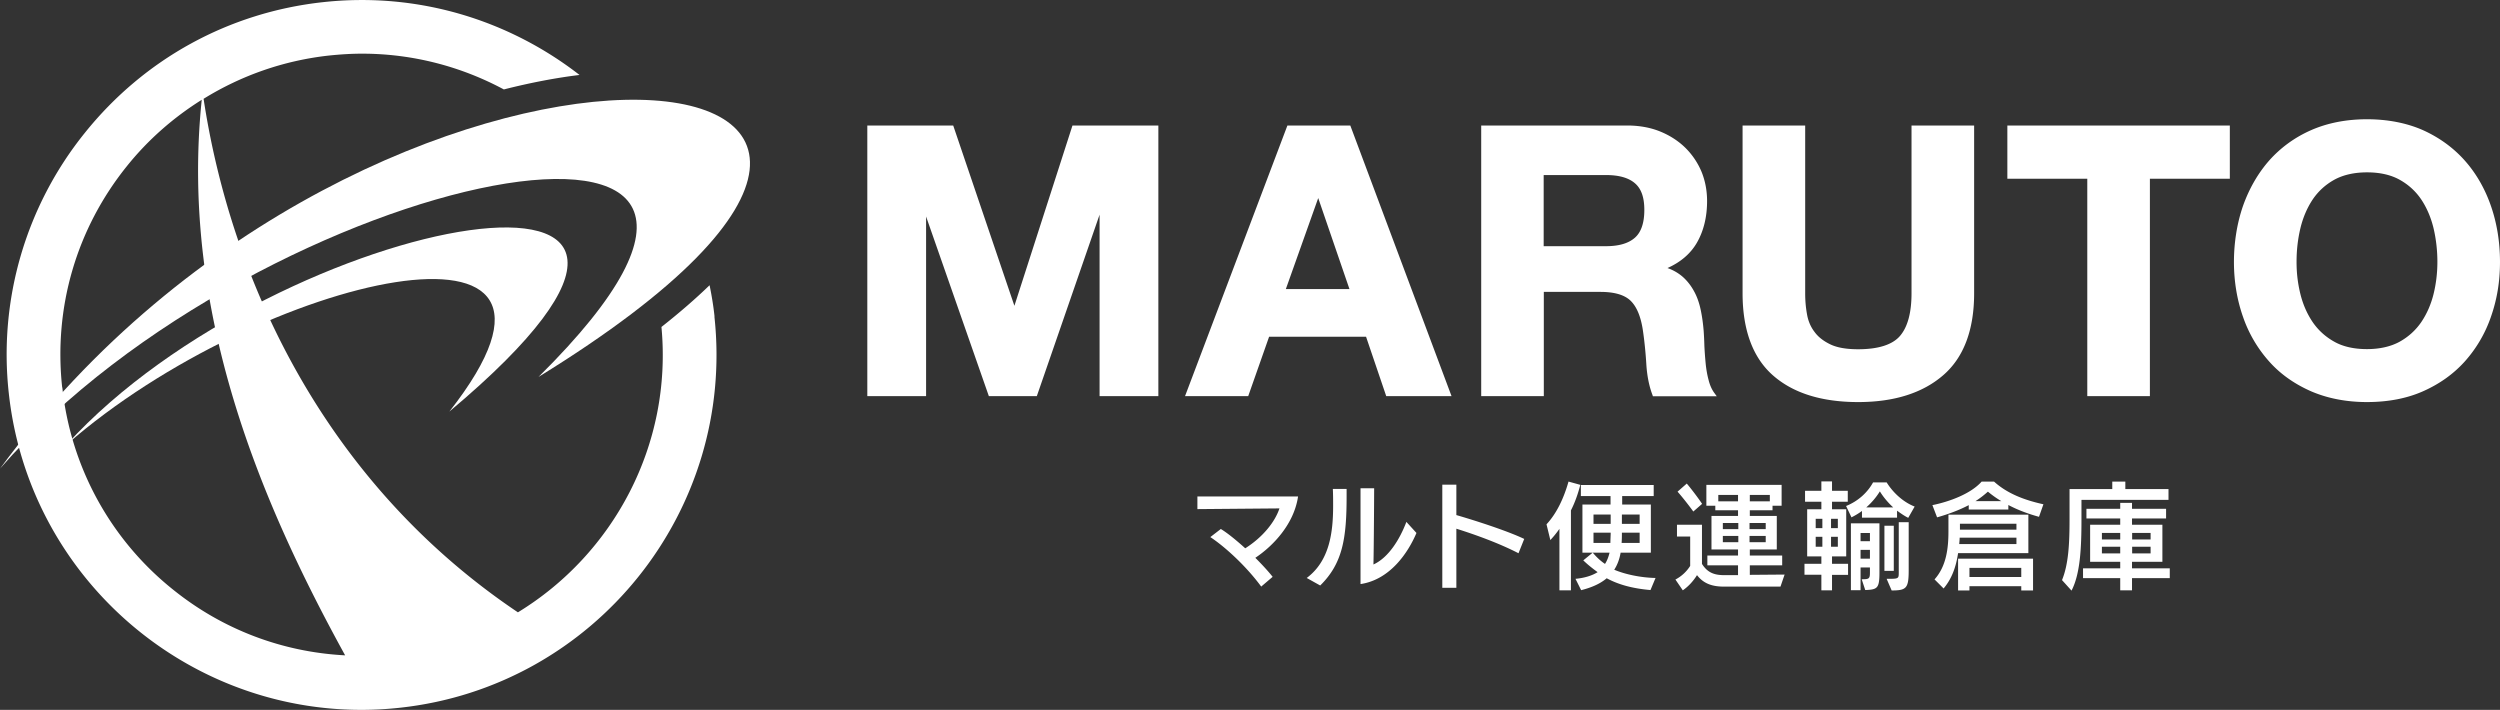 <svg id="_レイヤー_2" xmlns="http://www.w3.org/2000/svg" viewBox="0 0 176.09 50"><rect x="0" y="0" width="176.09" height="50" fill="#333333" stroke="none"/><defs><style>.cls-1{fill:#fff}</style></defs><g id="_デ"><path class="cls-1" d="M0 33.01C26.19-2.67 78.49 1.57 37.93 26.55 61.62 3.12 18.34 11.92 0 33.01Z"/><path class="cls-1" d="M4.7 31.31c14.96-16.43 51.66-23.04 26.95-2.32C43.81 13.51 18.31 19.4 4.7 31.31Z"/><path class="cls-1" d="M50.33 22.3c-.08-.75-.2-1.48-.35-2.21-.98.95-2.11 1.93-3.39 2.94.78 8.31-3.39 16-10.11 20.1-13.82-9.28-20.25-23.71-22.14-36.17 2.65-1.64 5.65-2.7 8.85-3.05.78-.08 1.55-.13 2.31-.13 3.58 0 6.99.91 9.99 2.52 1.89-.48 3.68-.82 5.33-1.02C35.86 1.43 29.48-.58 22.77.15c-6.64.72-12.6 3.99-16.78 9.19A24.853 24.853 0 0 0 .62 27.7C2.01 40.49 12.87 50 25.45 50c.9 0 1.81-.05 2.72-.15C41.87 48.36 51.81 36 50.32 22.29ZM4.38 27.29c-.61-5.63 1-11.17 4.56-15.59 1.5-1.87 3.29-3.43 5.27-4.67-1.56 14.99 4.23 28.46 10.1 39.13-4.41-.23-8.62-1.81-12.12-4.63a21.057 21.057 0 0 1-7.8-14.24ZM88.83 41.31c-1-1.36-2.45-2.73-3.58-3.48l.74-.57c.45.27 1.09.79 1.72 1.36 1.25-.79 2.1-1.87 2.41-2.81l-5.78.05v-.89h7.09c-.28 1.92-1.73 3.47-3.01 4.32.49.49.93.97 1.22 1.34l-.81.69ZM92.04 40.71c1.62-1.21 1.86-3.23 1.86-5.09 0-.4 0-.8-.02-1.18h.97v.5c0 2.94-.26 4.73-1.86 6.3l-.95-.53Zm3.79-6.32h.96c0 .24-.02 4.11-.05 5.37 1.08-.49 1.87-1.81 2.32-3l.71.78c-.59 1.39-1.86 3.29-3.94 3.6v-6.75ZM106.96 38.97c-1.37-.71-3.07-1.32-4.38-1.73v4.16h-.99v-7.26h.99v2.14c1.08.31 3.5 1.07 4.78 1.68l-.4 1ZM109.84 41.58v-4.33c-.23.33-.45.59-.64.79l-.27-1.11c.7-.75 1.21-1.81 1.55-3.01l.83.23c-.16.63-.38 1.25-.66 1.8v5.63h-.83Zm6.41-.02c-1.28-.11-2.27-.39-3.08-.83-.47.4-1.09.66-1.8.84l-.4-.8c.65-.06 1.18-.23 1.56-.47-.36-.26-.7-.53-1.01-.83l.66-.54h-.72v-3.39h1.98v-.6h-2.09v-.78h5.13v.78h-2.22v.6h2.02v3.39h-2.13c-.08.46-.23.86-.45 1.2.78.33 1.88.56 2.91.58l-.36.86Zm-4.06-2.63c.25.3.53.57.86.79.15-.23.25-.5.32-.79h-1.17Zm1.26-2.69h-1.21v.66h1.21v-.66Zm-1.21 1.28v.72h1.19c0-.23.02-.49.02-.72h-1.21Zm3.25 0h-1.25c0 .23 0 .48-.02.72h1.27v-.72Zm0-1.28h-1.25v.66h1.25v-.66ZM121.47 41.32c-.77 0-1.43-.15-1.94-.81-.24.39-.59.79-1 1.07l-.52-.76c.4-.21.77-.53 1.04-.96v-2.07h-.93v-.83h1.76v2.76c.38.6.85.79 1.55.79h.99v-.69h-2.16v-.69h2.16v-.43h-1.87v-2.36h1.87v-.4h-1.6v-.32h-.63v-1.47h5.3v1.47h-.64v.32h-1.6v.4h1.9v2.36h-1.9v.43h2.28v.69h-2.28v.67l2.45-.02-.29.85h-3.93Zm-2.2-5.29c-.31-.43-.79-1.04-1.11-1.4l.65-.57c.34.4.85 1.08 1.08 1.43l-.62.54Zm3.15-1.17h-1.39v.45h1.39v-.45Zm.02 1.98h-1.09v.43h1.09v-.43Zm0 .91h-1.09v.44h1.09v-.44Zm1.93-.91h-1.14v.43h1.14v-.43Zm0 .91h-1.14v.44h1.14v-.44Zm.29-2.89h-1.41v.45h1.41v-.45ZM129.04 40.48v1.1h-.75v-1.1h-1.19v-.77h1.19v-.52h-1v-3.32h1v-.53h-1.15v-.77h1.15v-.66h.75v.66h1.11v.77h-1.11v.53h1v3.32h-1v.52h1.13v.78h-1.13Zm-.68-3.94h-.47v.66h.47v-.66Zm0 1.27h-.47v.7h.47v-.7Zm1.09-1.27h-.48v.66h.48v-.66Zm0 1.27h-.48v.7h.48v-.7Zm4.95-1.34c-.28-.14-.53-.32-.78-.5v.49h-2.47v-.47c-.23.17-.48.32-.74.45l-.38-.8c.85-.34 1.51-.95 1.9-1.66h.96c.4.65 1.1 1.36 1.97 1.7l-.45.79Zm-3.27 4.33c.49 0 .58-.02.58-.45v-.38h-.66v1.6h-.68v-4.71h2.01v3.49c0 1.09-.15 1.18-1 1.21l-.25-.76Zm.58-3.26h-.66v.58h.66v-.58Zm0 1.19h-.66v.62h.66v-.62Zm1.64-2.99c-.39-.36-.71-.75-.94-1.13-.24.39-.56.78-.96 1.13h1.9Zm-.62 4.47v-3.18h.66v3.18h-.66Zm.17.56c.82 0 .84 0 .84-.43v-3.56h.7v3.38c0 1.27-.15 1.43-1.2 1.43l-.35-.81ZM143.61 36.4c-.77-.21-1.51-.49-2.15-.83v.32h-2.79v-.31c-.69.36-1.45.64-2.23.86l-.33-.86c1.18-.24 2.7-.79 3.47-1.66h.87c.93.84 2.12 1.3 3.48 1.6l-.31.88Zm-5.69 2.56c-.15 1-.45 1.81-1.02 2.49l-.64-.64c.83-.92.98-2.19.98-3.35v-1.21h5.63v2.71h-4.95Zm4.45 2.63v-.3h-3.65v.3h-.8v-2.24h5.28v2.24h-.83Zm-.34-3.72h-4c0 .15-.02.32-.03.45h4.03v-.45Zm0-.98h-3.98v.42h3.98v-.42Zm.34 3.11h-3.65v.64h3.65V40Zm-1.4-4.7c-.36-.21-.67-.44-.95-.67-.27.24-.56.47-.88.67h1.83ZM146.61 35.22v1.38c0 2.02-.09 3.83-.7 5l-.67-.74c.46-1.13.53-2.56.53-4.3v-2.11h3.01v-.53h.92v.53h3.04v.76h-6.12Zm3.56 5.5v.86h-.83v-.86h-2.62v-.69h2.62v-.46h-2.12v-2.61h2.12v-.44h-2.38v-.68h2.38v-.42h.83v.42h2.4v.68h-2.4v.44h2.14v2.61h-2.14v.46h2.66v.69h-2.66Zm-.83-3.18h-1.29V38h1.29v-.46Zm0 .97h-1.29v.47h1.29v-.47Zm2.14-.97h-1.3V38h1.3v-.46Zm0 .97h-1.3v.47h1.3v-.47ZM77.45 27.9V15.12L73.03 27.9h-3.38l-4.42-12.65V27.9h-4.14V8.84h6.05l4.31 12.7 4.09-12.7h6.05V27.9h-4.14zM97.64 27.9l-1.42-4.18h-6.83l-1.47 4.18h-4.45l7.21-19.06h4.43l7.13 19.06h-4.59Zm-2.59-7.54-2.2-6.41-2.28 6.41h4.48ZM116.42 27.9l-.03-.09c-.23-.6-.38-1.34-.43-2.17-.05-.81-.13-1.61-.24-2.36-.14-.95-.42-1.65-.85-2.08-.43-.43-1.15-.64-2.14-.64h-3.99v7.34h-4.41V8.84h10.27c.86 0 1.64.14 2.33.42.69.28 1.29.67 1.78 1.15a5.2 5.2 0 0 1 1.14 1.69c.26.64.39 1.33.39 2.06 0 1.12-.24 2.11-.72 2.94-.44.76-1.13 1.36-2.07 1.78.4.14.74.34 1.03.58.35.3.63.66.85 1.07.22.4.37.85.47 1.34.1.48.16.96.2 1.44.02.3.04.65.05 1.06.02.4.05.81.09 1.23.04.41.11.81.21 1.18.09.36.23.67.41.91l.16.22h-4.5Zm-3.3-10.56c.91 0 1.59-.2 2.04-.6.44-.39.66-1.05.66-1.95s-.22-1.5-.66-1.88c-.45-.39-1.13-.58-2.04-.58h-4.39v5.01h4.39ZM130.88 28.32c-2.57 0-4.58-.63-6-1.88s-2.14-3.2-2.14-5.79V8.84h4.41v11.82c0 .5.04.99.13 1.48.08.47.26.89.53 1.24.26.36.64.65 1.12.88.48.23 1.14.34 1.95.34 1.42 0 2.42-.32 2.95-.94.54-.63.81-1.64.81-3V8.84h4.41v11.82c0 2.57-.73 4.52-2.18 5.77-1.44 1.25-3.45 1.89-5.98 1.89ZM147.02 27.9V12.59h-5.63V8.84h15.67v3.75h-5.63V27.9h-4.41zM166.72 28.32c-1.45 0-2.78-.26-3.94-.76-1.16-.51-2.16-1.21-2.95-2.1a9.2 9.2 0 0 1-1.84-3.14c-.42-1.19-.64-2.5-.64-3.87s.22-2.74.64-3.95c.43-1.21 1.05-2.29 1.84-3.19.8-.9 1.79-1.63 2.95-2.14 1.16-.51 2.49-.77 3.94-.77s2.8.26 3.95.77c1.15.52 2.14 1.24 2.94 2.14.8.9 1.42 1.98 1.84 3.19.42 1.21.64 2.54.64 3.95s-.22 2.68-.64 3.87a9.2 9.2 0 0 1-1.84 3.14c-.8.89-1.79 1.59-2.94 2.1s-2.48.76-3.95.76Zm0-16.18c-.9 0-1.68.18-2.3.52-.63.35-1.14.82-1.53 1.4-.39.59-.68 1.27-.86 2.02-.18.76-.27 1.55-.27 2.36s.09 1.54.27 2.27c.18.73.47 1.39.86 1.97.39.57.9 1.04 1.53 1.39.62.35 1.4.52 2.3.52s1.68-.18 2.3-.52c.63-.35 1.14-.82 1.53-1.39.39-.58.68-1.24.86-1.97.18-.73.27-1.49.27-2.27s-.09-1.6-.27-2.36c-.18-.75-.47-1.43-.86-2.02-.39-.58-.9-1.05-1.53-1.4-.63-.35-1.4-.52-2.3-.52Z"/></g></svg>